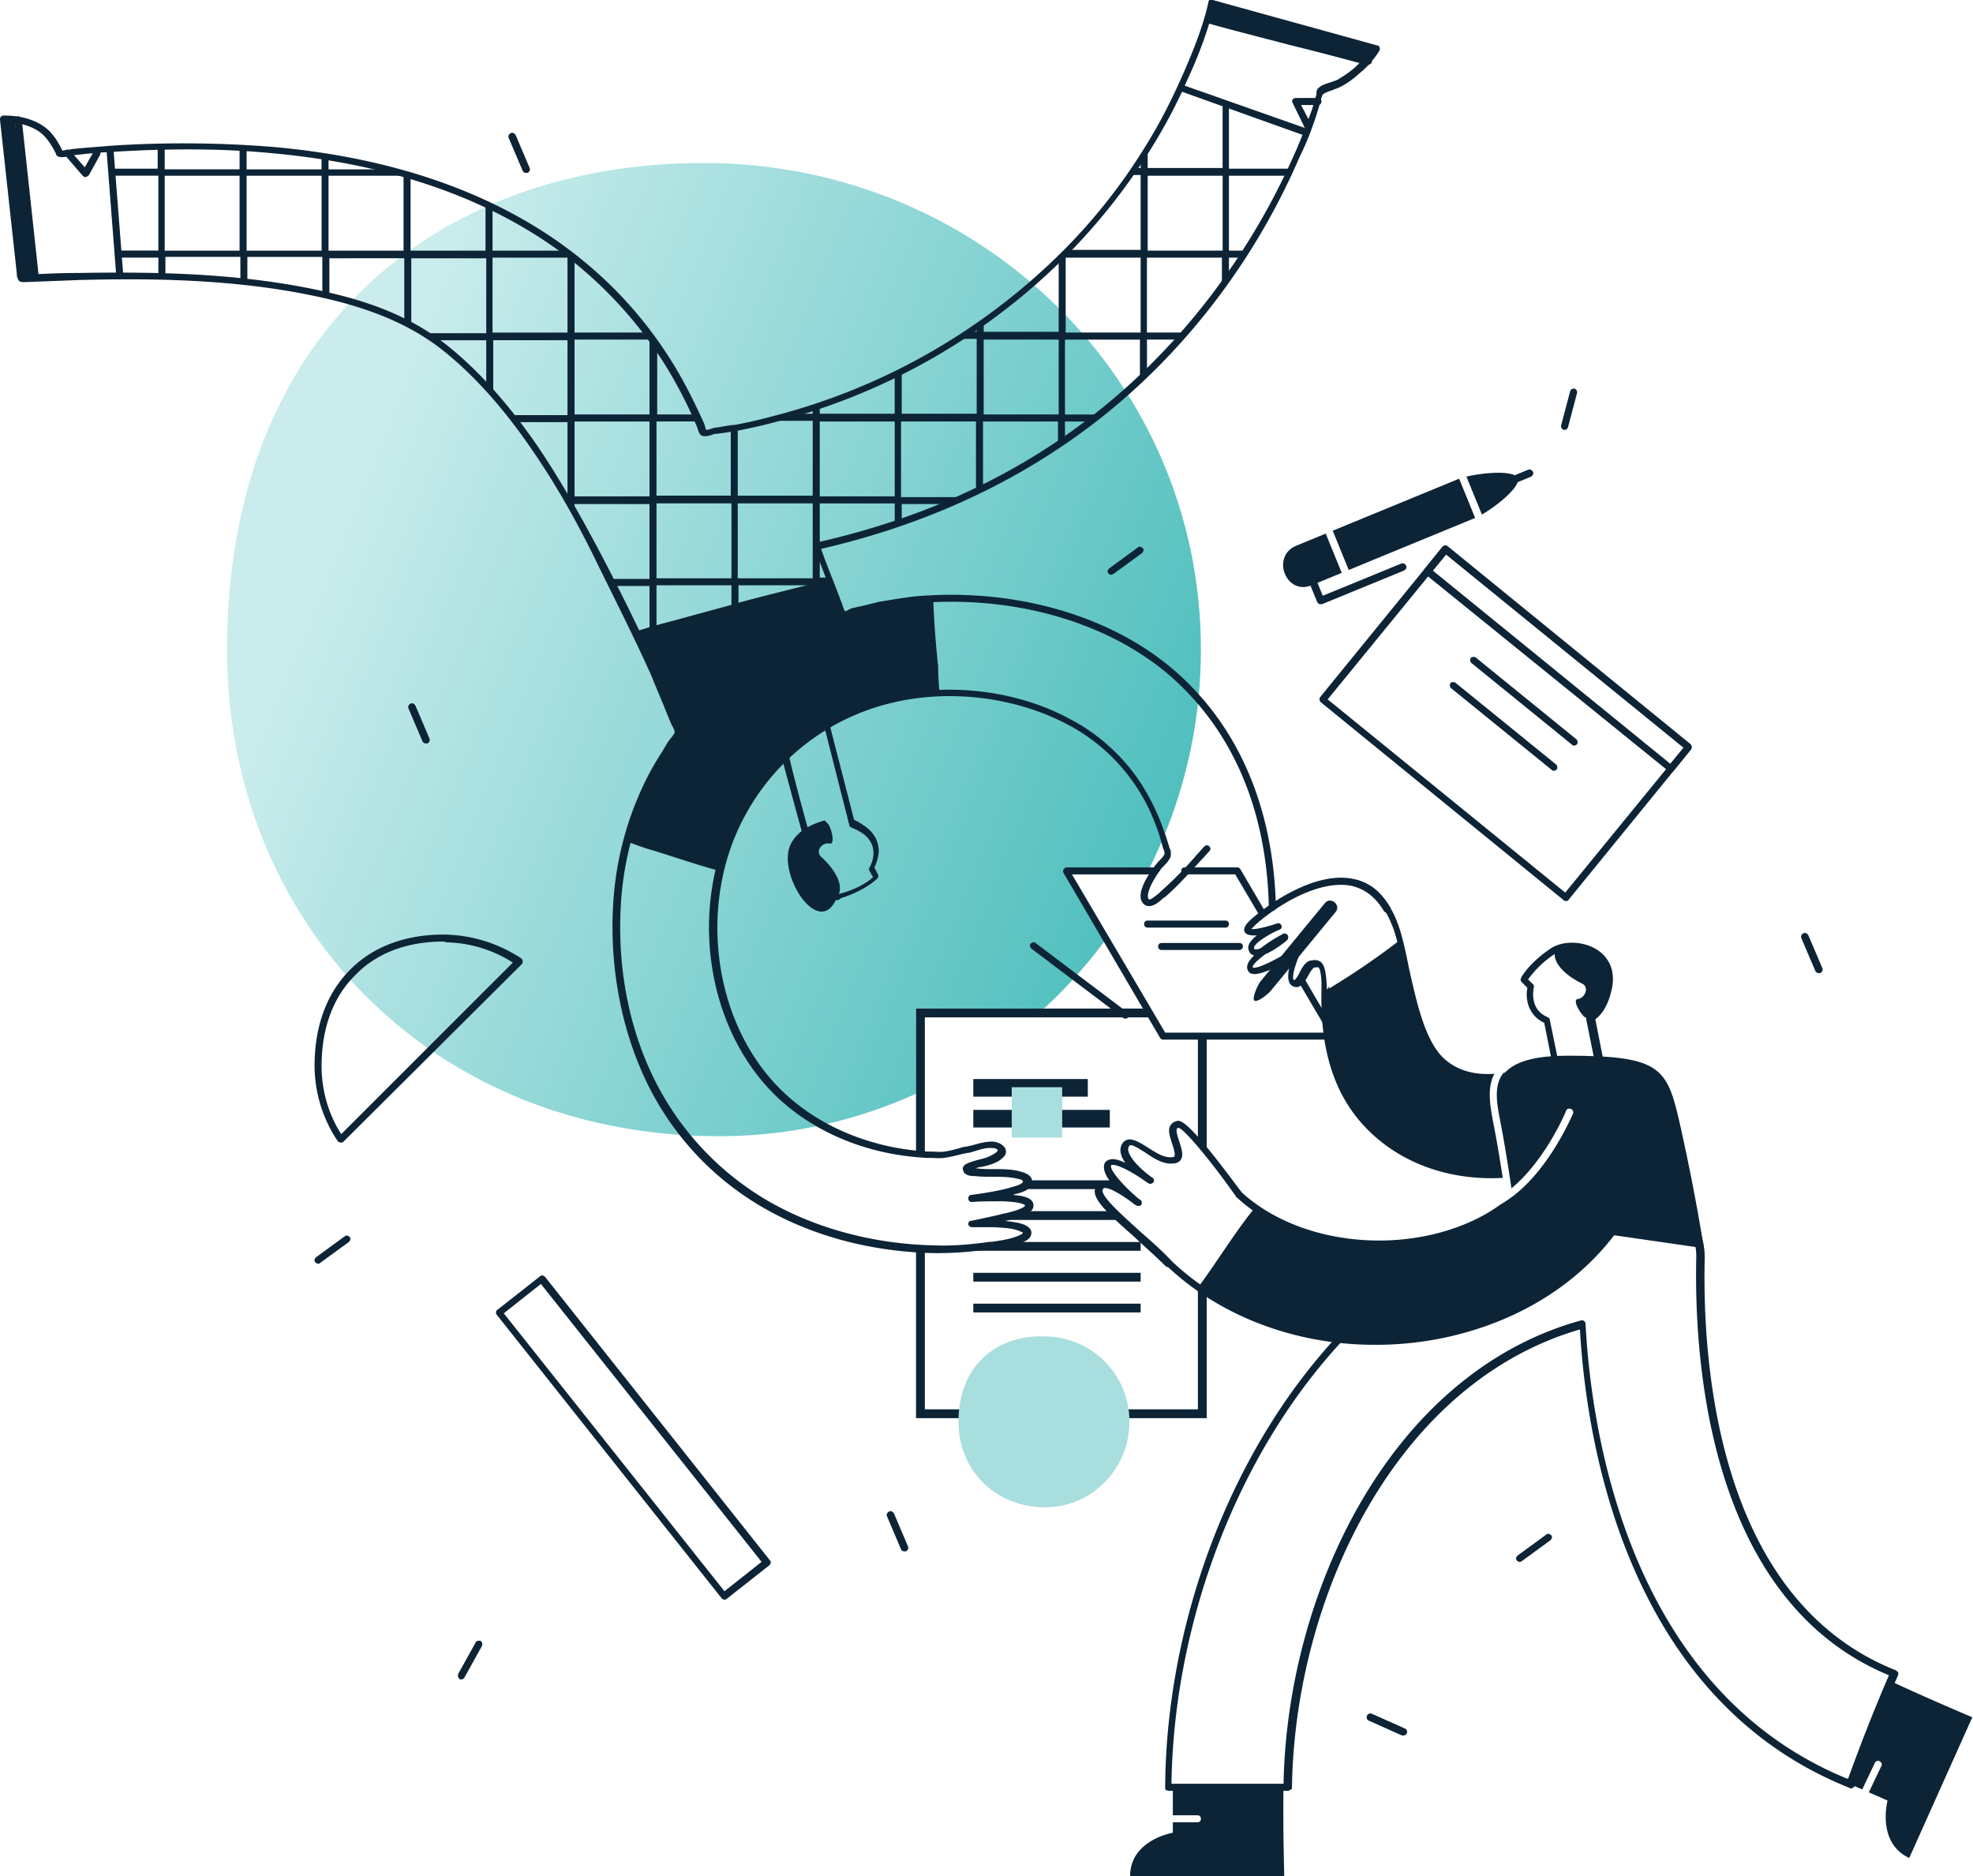 <svg xmlns="http://www.w3.org/2000/svg" width="448" height="426" fill="none"><g clip-path="url(#clip0)"><path fill="url(#paint0_linear)" d="M272.68 147.51c0 61.04-49.47 111.11-110.57 110.47-65.38-.63-110.56-49.43-110.56-110.47 0-74.23 50.27-111.59 110.56-110.47 60.93 1.1 110.57 49.43 110.57 110.47z" opacity=".75"></path><g filter="url(#filter0_d)"><path fill="#fff" d="M274 229h-66v93h66v-93z"></path><path stroke="#0D2436" stroke-width="2" d="M209 321v-91h64v91h-64z"></path></g><path fill="#0D2436" d="M221 245h26v4h-26zm0 7h31v4h-31zm0 16h38v2h-38zm0 7h38v2h-38zm0 7h38v2h-38zm0 7h38v2h-38zm0 7h38v2h-38zm34.5-64.72c-.16 0-.32 0-.48-.16l-20.84-15.74c-.32-.31-.47-.79-.16-1.1.32-.33.8-.49 1.12-.17l20.84 15.74c.32.32.47.8.16 1.11-.16.32-.32.32-.64.32z"></path><path fill="#A8DEDE" d="M241.18 246.86h-11.45v11.44h11.45v-11.44z"></path><path fill="#fff" d="M269.02 197.74h11.94l22.1 37.51H264.1l-22.11-37.51h20.04"></path><path fill="#0D2436" d="M303.07 236.05h-38.98c-.32 0-.48-.16-.63-.32l-21.96-37.51c-.16-.32-.16-.48 0-.8.16-.31.48-.47.64-.47h19.88c.48 0 .8.31.8.79 0 .48-.32.8-.8.8h-18.61l21.16 35.92h37.07l-21.16-35.93h-11.46c-.47 0-.8-.31-.8-.79 0-.48.32-.8.8-.8h11.94c.31 0 .47.16.63.32l21.96 37.52c.15.31.15.47 0 .8 0 .31-.16.47-.48.47z"></path><path fill="#0D2436" d="M278.25 210.62h-17.66c-.48 0-.8-.32-.8-.8 0-.48.32-.8.8-.8h17.66c.48 0 .8.32.8.8 0 .48-.32.8-.8.8zm3.18 5.08h-17.66c-.47 0-.8-.32-.8-.8 0-.47.32-.79.8-.79h17.66c.48 0 .8.32.8.8 0 .47-.48.8-.8.8zm74.14-11.13c-.16 0-.32 0-.48-.15l-55.2-44.99a.98.98 0 01-.16-1.11l27.84-34.18c.16-.16.32-.31.48-.31.15 0 .47 0 .63.16l55.2 44.98c.32.32.32.8.17 1.11l-27.85 34.18c-.15.31-.31.31-.63.31zm-54.1-45.77l53.94 43.87 26.88-32.9-53.93-43.88-26.88 32.9z"></path><path fill="#0D2436" d="M379.43 175.33c-.16 0-.32 0-.48-.16l-55.36-44.83a.98.98 0 01-.16-1.1l3.98-4.94c.16-.16.32-.31.48-.31.16 0 .47 0 .63.15l55.2 44.99c.17.16.32.32.32.47 0 .16 0 .48-.15.64l-3.98 4.93c-.16.16-.32.16-.48.16zm-54.09-45.78l53.93 43.87 3.03-3.66-53.94-43.87-3.02 3.66zm27.52 45.46c-.16 0-.31 0-.47-.16l-22.91-18.6a.98.98 0 01-.16-1.11c.16-.32.8-.32 1.11-.16l22.91 18.6c.32.32.32.8.16 1.11a1.2 1.2 0 01-.64.32zm4.62-5.72c-.16 0-.32 0-.48-.16l-22.9-18.6a.98.98 0 01-.17-1.11.98.98 0 011.12-.16l22.9 18.6c.32.31.32.8.16 1.1a1.2 1.2 0 01-.63.33zM256.61 426h35s-.47-16.69 0-24.8c.48-8.1-25.3 4.77-25.3 4.77v10.17s-9.7 1.6-9.7 9.86zm176.91-4.13l14.32-31.95s-15.43-6.52-22.59-10.18c-7.32-3.65-6.05 24.96-6.05 24.96l9.4 4.13s-2.56 9.54 4.92 13.04z"></path><path fill="#fff" d="M430.18 379.9c-36.11-14.3-44.86-58.81-43.9-94.1.31-10.8-10.19-14.94-18.14-12.24a16.69 16.69 0 00-8.44-.63c-59.81 10.01-94.02 76.61-94.34 133.04h27.05c.63-42.92 23.38-93.15 66.98-105.23 2.22 42.92 19.09 87.75 60.77 104.44 3.18-8.59 6.36-17.01 10.02-25.28z"></path><path fill="#0D2436" d="M292.4 406.6h-27.04c-.16 0-.47-.15-.63-.15-.16-.16-.16-.32-.16-.64.32-58.02 35.95-123.98 94.98-133.68 3.02-.48 5.88-.32 8.59.64a15.22 15.22 0 0113.84 2.06c3.34 2.55 5.25 6.36 5.09 11.13-.48 22.73 2.54 77.1 43.43 93.3.16.17.32.17.48.48.16.16 0 .48 0 .64-3.5 7.95-6.53 16.05-9.55 24.16l-.32.95c0 .16-.16.32-.47.48a.48.48 0 01-.64 0c-50.75-20.19-59.82-78.68-61.25-104.11-42.16 12.24-64.9 61.51-65.39 104.27-.16.16-.63.48-.95.48zm-26.4-1.58h25.45c.8-43.4 24.19-93.3 67.62-105.23.16 0 .48 0 .63.16.16.16.32.32.32.63 1.28 24.32 9.7 82.98 59.5 103.32l.16-.15a418.64 418.64 0 019.23-23.37c-41.05-17-44.23-71.69-43.75-94.58.16-5.24-2.39-8.26-4.46-9.7-3.34-2.54-8.27-3.17-12.56-1.74h-.48a17.14 17.14 0 00-8.12-.64c-57.75 9.7-92.75 74.23-93.54 131.3z"></path><path fill="#fff" d="M271.89 413.76h-5.57c-.48 0-.8-.32-.8-.8 0-.47.32-.79.8-.79h5.57c.47 0 .8.32.8.8 0 .47-.33.8-.8.8zm151.61-6.36h-.32c-.32-.16-.63-.63-.32-1.11l2.87-6.04c.16-.32.63-.64 1.11-.32.32.16.64.64.32 1.11l-2.87 6.04c-.31.16-.47.32-.79.32z"></path><path fill="#0D2436" d="M353.18 215.7c-1.11 3.34 3.66 6.52 6.05 7.63 1.75.8.63 3.34-.96 3.5-1.43.16.8 3.66 1.6 4.13.31.16.63.32.95.48 2.07-1.27 3.5-3.5 4.13-7.31 1.6-7.47-6.84-10.81-11.77-8.43z"></path><path fill="#0D2436" d="M354.77 249.56c-.31 0-.63-.32-.8-.64l-3.33-16.69c-3.82-1.74-4.3-5.72-3.82-7.94l-1.27-1.28c-.32-.31-.32-.63-.16-.95 0-.16 1.75-3.34 6.68-6.68 2.86-1.9 7.48-1.74 10.66.32 2.86 1.91 3.97 4.93 3.34 8.43-.64 3.34-1.91 5.88-3.82 7.3l3.02 15.43c0 .16 0 .47-.16.63-.16.16-.31.32-.47.32l-9.87 1.75c.16 0 0 0 0 0zm-7.8-27.18l1.12 1.11c.16.16.32.48.16.8 0 .16-1.11 4.92 3.18 6.67.32.16.48.32.48.64l3.34 16.21 7.95-1.27-3.02-15.1c0-.32 0-.64.32-.8 1.75-1.27 3.02-3.33 3.66-6.67.8-3.82-1.43-5.88-2.7-6.84-2.71-1.75-6.53-1.9-8.75-.31a23.09 23.09 0 00-5.73 5.56z"></path><path fill="#fff" d="M350.8 241.77c-7.32 2.7-16.55 4.77-23.07-.8-6.53-5.72-7.8-21.13-10.5-29.72-4.78-15.26-14.48-8.1-15.75 6.04-1.43 15.1-.32 30.68 12.4 41.01 12.26 9.86 28.64 10.5 42.8 5.09 13.2-5.25 7.48-26.7-5.88-21.62z"></path><path fill="#0D2436" d="M338.7 267.52c-9.54 0-18.45-2.86-25.45-8.58-13.68-11.13-14-28.14-12.73-41.65.8-8.42 4.62-14.78 8.91-15.26 2.07-.16 5.73.64 8.43 9.06.8 2.55 1.44 5.57 2.07 8.75 1.75 7.78 3.66 16.69 8.12 20.66 4.93 4.3 12.25 4.45 22.27.63 6.84-2.54 11.77 1.28 13.52 6.2 2.39 6.04.32 14-7.16 16.85-5.88 2.07-11.93 3.34-17.98 3.34zm-28.63-64.06h-.32c-3.02.32-6.68 5.25-7.48 13.83-1.27 13.2-.95 29.73 12.1 40.22 10.97 8.9 26.72 10.8 42.15 4.93 6.69-2.55 8.12-9.54 6.2-14.79-1.43-3.81-5.4-7.63-11.6-5.24-10.67 3.97-18.46 3.65-23.87-.96-4.93-4.13-6.84-13.35-8.6-21.46a76 76 0 00-2.06-8.58c-1.75-4.93-3.98-7.95-6.52-7.95z"></path><path fill="#0D2436" d="M350.8 241.77c-7.32 2.7-16.55 4.77-23.07-.8-6.05-5.24-7.48-18.75-9.87-27.5A174.5 174.5 0 01301 224.93c-.32 12.56 2.23 24.8 12.89 33.38 12.25 9.86 28.63 10.5 42.8 5.09 13.2-5.25 7.47-26.7-5.9-21.62z"></path><path fill="#0D2436" d="M355.73 239.7c22.27 0 22.9 2.87 26.09 17.17 3.18 14.3 5.09 26.55 5.09 26.55l-42.96-6.2s-1.9-13.83-3.5-21.78c-1.59-7.95-2.22-15.73 15.28-15.73z"></path><path fill="#fff" d="M342.52 276.42c0-.16-1.9-13.99-3.5-21.77-.95-4.93-1.59-9.7 1.91-12.88l1.12 1.11c-2.87 2.7-2.4 6.68-1.44 11.45 1.6 7.95 3.5 21.78 3.5 21.93l-1.59.16z"></path><path fill="#fff" d="M352.55 259.1c-9.7 26.86-52.35 29.88-71.44 12.08-10.34-9.86-26.25 5.88-15.75 15.73 31.82 30.05 93.23 20.99 108.66-21.77 4.78-13.51-16.7-19.4-21.47-6.04z"></path><path fill="#0D2436" d="M312.14 305.35c-17.82 0-35-6.36-47.25-17.96-5.57-5.24-3.98-12.08-.16-16.05 4.13-4.45 11.45-6.04 17.02-.8 10.18 9.54 27.68 13.51 43.75 9.7 13.2-3.18 22.43-10.65 26.25-21.3 1.6-4.3 4.93-7.16 9.23-7.95 4.61-.8 9.38.8 12.25 3.97 2.38 2.86 2.86 6.52 1.59 10.34-6.84 18.91-23.07 32.74-44.87 37.99a75.76 75.76 0 01-17.81 2.06zM273.8 268.8a11 11 0 00-7.96 3.66c-3.34 3.66-4.77 9.22.16 13.83 15.9 15.1 40.25 20.98 63.64 15.42 21.16-5.09 37.06-18.44 43.75-36.88 1.59-4.3.16-7.15-1.28-8.74-2.38-2.86-6.68-4.3-10.66-3.5-2.22.48-6.2 1.9-7.95 6.84-3.98 10.96-14 19.07-27.52 22.4-16.55 3.98-34.69-.15-45.19-10a10.5 10.5 0 00-7-3.03z"></path><path fill="#0D2436" d="M352.55 259.1c-9.07 25.27-47.25 29.4-67.62 15.1-4.61 5.72-8.43 12.08-12.88 18.12 33.09 23.37 87.65 12.72 101.97-27.18 4.78-13.51-16.7-19.4-21.47-6.04z"></path><path fill="#fff" d="M315 206.16c-7.16-12.71-23.39-3.33-30.23 2.87-5.4 4.76 5.57 1.27 5.57 1.27s-7.63 3.34-6.04 5.56c1.59 2.23 7.8-3.02 7.8-3.02s-9.24 5.09-8.12 7.15c1.11 2.07 10.97-4.45 10.97-4.45s-3.02 6.36-1.27 7.63c1.75 1.12 2.87-3.97 4.46-4.29 1.75-.32 2.54-.63 2.86 6.2"></path><path fill="#0D2436" d="M301 226.03c-.48 0-.8-.31-.8-.79-.15-4.13-.47-5.25-.8-5.56-.15-.16-.47 0-.79 0h-.16c-.31 0-1.1 1.27-1.43 1.9-.63 1.12-1.27 2.23-2.38 2.55-.32 0-.8 0-1.28-.32-1.43-.96-.8-3.97 0-6.2-2.7 1.59-7.16 3.97-9.06 3.5-.64-.16-.8-.48-.96-.8-.48-.95.16-2.22 1.43-3.34-.31-.16-.8-.31-.95-.63-.32-.48-.48-1.12-.32-1.6.16-.79.95-1.58 1.9-2.38-1.42.16-2.38-.16-2.7-.63-.63-.95.48-2.23 1.6-3.18 4.6-3.98 14.47-10.5 22.59-9.06 3.81.63 6.68 2.86 8.75 6.52.16.31.16.8-.32 1.1a.84.84 0 01-1.12-.3c-1.9-3.19-4.45-5.1-7.63-5.73-7.64-1.27-17.02 4.93-21.32 8.74-.64.64-.95.96-1.11 1.11.95.16 3.5-.47 5.88-1.27.48-.16.8.16.96.48.16.32 0 .8-.48.95-2.23.96-5.4 2.86-5.73 3.98v.31c0 .16.16.16.32.16.32 0 .8 0 1.27-.31 1.6-1.28 3.5-2.39 4.94-3.18a.84.84 0 011.1.31c.17.32.17.8-.15 1.12-.32.31-2.7 2.22-4.93 3.18-1.91 1.43-3.02 2.54-2.87 3.02.8.47 5.41-1.75 9.87-4.61a1 1 0 01.95 0c.32.16.32.63.16.95-1.43 3.02-2.23 6.2-1.59 6.52.32 0 .96-1.11 1.27-1.75.64-1.27 1.44-2.54 2.55-2.7h.16a2.44 2.44 0 012.07.31c.95.8 1.27 2.55 1.43 6.68.48.48.16.95-.32.95z"></path><path fill="#0D2436" d="M300.84 205.05l-14.64 17.8c-.63.8-1.9 3.66-1.43 4.3.64.63 3.18-1.43 3.82-2.23l14.64-17.8c1.43-1.6-1.12-3.66-2.39-2.07z"></path><path fill="#fff" d="M265.36 286.91c-7.31-7.47-17.18-14.3-15.75-17 1.28-2.87 8.75 3.5 8.75 3.5s-8.27-6.84-6.84-8.9c1.44-2.07 9.55 3.8 9.55 3.8s-7.32-5.24-5.73-8.1c1.6-2.86 6.36 3.5 10.66 3.34 4.3-.16-2.39-7.63 1.43-8.27 2.07-.32 13.68 15.9 13.68 15.9"></path><path fill="#0D2436" d="M265.36 287.7c-.16 0-.47 0-.63-.15-2.39-2.38-4.94-4.61-7.32-6.84-5.73-5.08-9.87-8.74-8.6-11.12.33-.64.8-.96 1.44-1.11.64-.16 1.43 0 2.23.31-1.44-1.75-2.23-3.5-1.6-4.77.16-.31.64-.63 1.28-.79.8-.16 2.07.16 3.34.8-.96-1.44-1.43-2.87-.8-4.14.32-.63.8-.95 1.28-1.11 1.27-.32 2.86.64 4.61 1.75 1.75 1.11 3.66 2.38 5.41 2.22.32 0 .48 0 .64-.16.31-.47-.16-1.9-.48-2.86-.48-1.59-1.12-3.18-.32-4.29.32-.48.8-.8 1.6-.95 2.06-.32 8.9 8.74 14.47 16.21.32.32.16.8-.16 1.11-.32.32-.8.16-1.11-.16-5.25-7.47-11.62-15.25-13.05-15.57-.16 0-.32.16-.32.16-.31.47.16 1.9.48 2.86.48 1.59 1.11 3.18.32 4.29-.32.48-.96.8-1.91.8-2.23.15-4.3-1.28-6.2-2.55-1.28-.8-2.71-1.75-3.35-1.59 0 0-.16 0-.31.32-.8 1.59 2.38 4.93 5.09 6.83.16.16.16.16.31.16.32.32.48.8.16 1.12-.31.31-.8.47-1.11.15-.16 0-.16-.15-.32-.15-2.38-1.75-6.36-4.14-7.95-3.98-.16 0-.16 0-.16.16-.48.8 2.54 4.45 6.36 7.63.16 0 .16.16.32.16.32.32.32.8.16 1.11a.98.98 0 01-1.12.16c-.15 0-.15-.16-.31-.16-2.23-1.75-5.57-3.97-7-3.81-.16 0-.16.16-.32.31-.64 1.44 4.3 5.73 8.27 9.38 2.55 2.23 5.1 4.45 7.32 6.84.32.32.32.8 0 1.11-.16.16-.32.32-.64.32z"></path><path fill="#fff" d="M340.45 273.4c-.31 0-.47-.16-.63-.31a.84.84 0 01.32-1.12c9.54-5.56 15.43-19.55 15.43-19.7.16-.49.63-.64 1.11-.49.48.16.64.64.48 1.12-.32.63-6.2 14.62-16.07 20.34-.32.16-.48.16-.63.16z"></path><path fill="#0D2436" d="M297.82 132.89c12.4-5.09 24.66-10.18 37.07-15.26 2.86-1.12 10.66-6.84 9.7-9.06-.95-2.23-10.5-.96-13.36.16-12.41 5.08-24.66 10.17-37.07 15.25-5.57 2.55-2.07 11.3 3.66 8.9z"></path><path fill="#0D2436" d="M299.89 137.18h-.32c-.16-.16-.32-.16-.48-.48l-2.86-7c-.16-.47 0-.79.47-1.1.48-.16.8 0 1.12.47l2.54 6.2 17.82-7.31c.48-.16.8 0 1.12.48.15.47 0 .8-.48 1.1l-18.62 7.64h-.31z"></path><path fill="#fff" d="M306.1 132.1a.88.88 0 01-.8-.48l-4.94-12.09c-.16-.47 0-.79.48-1.1.48-.17.8 0 1.12.47l4.93 12.08c.16.48 0 .8-.48 1.11-.16-.16-.16 0-.32 0zm30.38-12.25a.87.87 0 01-.8-.47l-4.93-12.08c-.16-.48 0-.8.48-1.12.47-.16.8 0 1.11.48l4.93 12.08c.16.48 0 .8-.47 1.11h-.32z"></path><path fill="#0D2436" d="M339.98 111.27a.87.87 0 01-.8-.48c-.16-.48 0-.8.48-1.11l7.32-3.02c.47-.16.8 0 1.11.48.16.47 0 .8-.48 1.1l-7.31 3.03h-.32z"></path><path fill="#A8DEDE" d="M256.45 322.84c0 10.8-8.74 19.55-19.4 19.4-11.46-.17-19.41-8.75-19.41-19.4 0-13.04 8.9-19.71 19.4-19.4a19.28 19.28 0 0119.41 19.4z"></path><path fill="#0D2436" d="M77.32 259.42c-.32 0-.48-.16-.64-.32a30.79 30.79 0 01-5.25-17.17c0-9.06 2.87-16.69 8.27-21.94 5.25-5.24 12.9-7.94 21.64-7.78a32.66 32.66 0 0117.02 5.4c.16.16.32.32.32.64 0 .16 0 .47-.16.63l-40.57 40.38c-.15.16-.31.16-.63.16zm23.23-45.63c-7.96 0-14.96 2.55-19.73 7.48-5.1 4.92-7.8 12.08-7.8 20.82 0 5.56 1.6 10.97 4.46 15.42l38.97-38.95a29.13 29.13 0 00-15.27-4.6c-.16-.17-.32-.17-.64-.17zm63.95 149.42s-.16 0 0 0c-.32 0-.48-.16-.64-.31l-51.07-64.38c-.15-.16-.15-.32-.15-.64 0-.16.16-.48.31-.48l9.7-7.63c.33-.31.8-.15 1.12.16l51.07 64.38c.32.32.16.8-.16 1.11l-9.7 7.63c-.16.16-.32.16-.48.16zm-50.11-65.01l50.11 63.1 8.43-6.67-50.11-63.1-8.43 6.67zM413 220.95a.87.87 0 01-.8-.48l-3.18-7.47c-.16-.48 0-.8.48-1.11.48-.16.8 0 1.11.47l3.19 7.47c.15.48 0 .8-.48 1.12H413zM119.48 39.26a.87.87 0 01-.8-.48l-3.18-7.47c-.16-.47 0-.8.48-1.1.47-.17.8 0 1.11.47l3.18 7.47c.16.48 0 .8-.47 1.11h-.32zM96.73 168.81a.87.87 0 01-.8-.48l-3.18-7.47c-.16-.47 0-.8.48-1.11.47-.16.8 0 1.11.48l3.18 7.47c.16.48 0 .8-.47 1.11h-.32zm108.66 183.44a.87.87 0 01-.8-.48l-3.18-7.47c-.16-.48 0-.8.48-1.12.47-.16.8 0 1.11.48l3.18 7.47c.16.48 0 .8-.47 1.12h-.32zM355.25 97.6h-.16c-.48-.16-.63-.48-.63-.96l2.06-7.78c.16-.48.48-.64.96-.64.47.16.63.48.63.95l-2.06 7.8c-.16.47-.48.63-.8.63zm-102.93 32.9c-.32 0-.48-.16-.64-.32-.32-.31-.16-.79.16-1.1l6.52-4.78c.32-.31.8-.16 1.12.16.32.32.16.8-.16 1.12l-6.53 4.76c-.15 0-.31.16-.47.16zM72.23 286.91c-.32 0-.48-.16-.64-.31-.32-.32-.16-.8.16-1.12l6.52-4.77c.32-.31.8-.15 1.12.16.31.32.16.8-.16 1.12l-6.53 4.76c0 .16-.31.16-.47.16zm272.84 67.72c-.32 0-.48-.16-.64-.32-.32-.32-.16-.8.16-1.11l6.52-4.77c.32-.32.8-.16 1.12.16.31.32.16.8-.16 1.11l-6.52 4.77c-.16.16-.32.16-.48.16zm-26.41 39.42h-.32l-7.48-3.34c-.47-.16-.63-.63-.47-1.11.16-.48.63-.64 1.11-.48l7.48 3.34c.47.16.63.64.47 1.11a.88.88 0 01-.8.48zm-213.98-12.72c-.16 0-.32 0-.32-.15-.31-.16-.47-.64-.31-1.12l3.97-7.15c.16-.32.64-.48 1.12-.32.31.16.47.64.31 1.11l-3.97 7.16a.87.87 0 01-.8.47z"></path><path fill="#fff" d="M207 283.5c9.5.5 25.43-.9 26-3.5.77-2.6-10.14-1.96-10.14-1.96s9.93-2.36 10.14-4.54c.21-2.18-11-1.5-11-1.5s10.44-1.21 11-4c.56-2.79-9.72.6-12.5-2-2.78-2.6 8.76-2.4 6.57-5.03-1.07-2.47-6.57-.47-12.57 1.03-5.32.43-7.5 0-7.5 0"></path><path fill="#0D2436" d="M213.34 284.53h-1.43c-14-.32-27.2-3.81-38.34-10.17a65.93 65.93 0 01-26.41-27.98c-6.52-13.2-9.23-29.09-7.64-44.66.96-8.75 3.34-17.01 7.32-24.96.95-1.9 2.07-3.82 3.18-5.56.64-.96 1.12-1.91 1.75-2.87.16-.16.32-.47.48-.63.32-.32.96-1.27.96-1.43 0-.48-.48-1.27-.8-1.91-.16-.32-.32-.8-.48-1.11l-1.27-3.18c-.8-1.9-1.75-4.13-2.7-6.52-3.98-8.9-8.44-17.64-12.25-25.43-5.25-10.81-10.03-18.92-14.96-26.07-6.2-9.06-12.57-16.21-19.1-21.62-6.67-5.56-14.47-9.22-24.65-11.92-19.89-5.09-40.89-5.4-59.02-4.93l-12.41.48c-.48 0-.96 0-1.27-.32-.32-.32-.32-.8-.48-1.11v-.48L0 27.18c0-.16 0-.47.16-.63.16-.16.32-.32.64-.32 2.86 0 5.25.48 7.31 1.43 2.87 1.27 4.46 3.34 5.89 6.2 0 .16.16.16.16.32.48 0 1.11-.16 1.43-.16.32 0 .48-.16.64-.16 2.86-.32 5.72-.48 9.38-.8a253.6 253.6 0 0136.6.32c26.56 2.39 48.84 10.02 66.02 22.57 9.54 7 17.5 15.42 23.86 25.44 2.87 4.45 5.41 9.53 7.8 14.78 0 .16.16.32.16.48 0 .15.16.63.31.95.32 0 .96-.16 1.28-.32.32 0 .47-.16.63-.16 1.44-.16 2.7-.47 4.14-.63h.32c2.7-.48 5.56-1.12 9.06-2.07a143.68 143.68 0 0062.69-34.65 129.2 129.2 0 0021.8-26.87c3.18-5.08 5.88-10.49 8.27-15.9 2.22-5.08 4.6-10.8 5.88-16.68 0-.16.16-.32.32-.48.32.16.48.16.64.16l37.38 10.33c.32 0 .48.32.48.48.16.16 0 .48 0 .64a20.3 20.3 0 01-4.61 5.24 19.73 19.73 0 01-3.66 2.7c-.8.48-1.75.8-2.55 1.12a9.7 9.7 0 00-1.9.8l-.17.15-.16.32c-.15.47-.31.8-.31 1.27-.48 1.27-.8 2.7-1.28 3.97a65.05 65.05 0 01-3.5 8.59c-9.86 22.89-25.13 43.07-43.75 58.17-18.3 14.79-40.09 25.12-64.9 30.84.79 2.39 1.75 4.77 2.7 7.16l1.59 4.13c0 .16.16.47.32.8.16.47.47 1.58.8 2.06.15 0 .63-.16.79-.32.32-.16.48-.16.63-.32a151.17 151.17 0 006.05-1.43c2.7-.47 5.57-.95 8.27-1.27 22.91-2.07 45.18 4.45 59.66 17.33 17.98 16.05 22.12 37.83 22.44 53.25 0 .47-.32.8-.8.8-.48 0-.8-.33-.8-.8-.31-15.1-4.3-36.4-21.95-52.14-14.16-12.56-36.12-18.92-58.39-16.85-2.7.32-5.4.64-8.11 1.11-1.27.32-2.55.48-3.82.96-.63.16-1.27.31-1.9.47-.17 0-.33.16-.48.16-.64.32-1.28.48-1.75.48-.96-.16-1.44-1.27-2.07-3.18-.16-.32-.16-.48-.16-.64l-1.6-4.13c-.95-2.7-2.06-5.4-3.02-8.1v-.64c.16-.16.32-.32.48-.32 24.98-5.56 46.93-15.9 65.07-30.68 18.45-14.94 33.57-34.97 43.59-57.7 1.27-2.86 2.39-5.72 3.34-8.42a29.2 29.2 0 001.27-3.98c.16-.47.32-.8.32-1.27v-.32c.16-.63.32-.8.8-1.1l.16-.17c.63-.32 1.43-.63 2.06-.8.8-.31 1.6-.47 2.23-.95a21.77 21.77 0 003.34-2.38c1.44-1.27 2.7-2.7 3.66-4.13L275.7 1.43a97.52 97.52 0 01-5.88 16.21 118.5 118.5 0 01-8.43 16.06 137.98 137.98 0 01-22.12 27.18 144.01 144.01 0 01-63.31 34.97 115.4 115.4 0 01-9.23 2.07h-.32c-1.43.32-2.7.47-4.14.63-.16 0-.31 0-.48.16-1.1.32-1.9.48-2.54.16-.48-.32-.64-.95-.96-1.9 0-.17-.15-.32-.15-.32a97.43 97.43 0 00-7.64-14.63 94.47 94.47 0 00-23.39-24.95C110.1 44.67 88.14 37.2 61.9 34.8c-11.3-1.11-23.55-1.11-36.28-.32-3.5.16-6.52.48-9.22.8-.16 0-.32 0-.48.16-1.6.32-2.39.32-2.86 0-.32-.16-.32-.48-.48-.8-1.43-2.7-2.7-4.45-5.1-5.56a13.2 13.2 0 00-5.72-1.27l3.66 34.01v.64c4.14-.32 8.43-.48 12.57-.48 18.13-.31 39.45 0 59.34 5.09 10.5 2.7 18.45 6.52 25.3 12.24 6.67 5.56 13.04 12.72 19.4 21.94 4.94 7.3 9.7 15.57 15.12 25.9a545.66 545.66 0 0112.4 25.44c1.12 2.38 1.92 4.6 2.71 6.52l1.27 3.17.48.96c.48.8.96 1.75.96 2.54 0 .96-.64 1.75-1.28 2.54-.16.16-.32.48-.47.64-.64.95-1.28 1.9-1.75 2.7a61.77 61.77 0 00-3.03 5.57 73.51 73.51 0 00-7.16 24.47c-1.59 15.26.96 30.84 7.48 43.72a65.69 65.69 0 0025.77 27.34c10.82 6.2 23.87 9.7 37.55 10.01 3.97.16 8.11-.16 12.57-.8h.47c2.07-.31 4.62-.63 6.53-1.58.47-.16.47-.32.63-.48 0 0-.16-.16-.63-.32-1.75-.8-3.98-.8-5.89-.95h-5.09c-.32 0-.8-.32-.8-.64 0-.47.16-.8.64-.8 2.23-.47 4.46-.94 6.52-1.42.16 0 .32-.16.64-.16 4.45-.95 5.09-1.75 5.09-1.9 0 0-.16-.8-5.25-.96h-.48c-2.06 0-4.13 0-6.36.16-.48 0-.8-.32-.8-.8 0-.48.32-.8.64-.8 3.5-.47 6.2-.95 8.6-1.58l.47-.16c.64-.16 2.54-.64 2.7-1.27 0-.16-.16-.48-1.11-.64-1.91-.48-3.98-.48-6.05-.48-1.27 0-2.38 0-3.66-.15h-.16c-.95 0-1.9-.16-2.38-.8a2.26 2.26 0 01-.32-.95c.16-.96 1.27-1.28 3.34-1.91.32 0 .48-.16.64-.16l.64-.16a8.87 8.87 0 003.02-1.43c.16-.16.31-.32.31-.48 0-.16-.47-.47-1.1-.47-1.44-.16-2.87.31-4.46.8-.48.15-.96.31-1.44.31-.47.16-.95.16-1.43.32-1.27.32-2.54.63-3.82.8-1.1.15-2.22 0-3.18 0h-.8c-2.7-.17-5.4-.48-7.95-.96-10.02-1.9-19.09-6.36-25.93-12.88-16.54-15.73-20.36-44.34-8.75-65.17a52.96 52.96 0 0134.2-25.75c13.53-3.18 28.8-1.43 40.73 4.93a43.28 43.28 0 0116.23 14.46 50.3 50.3 0 014.93 9.7c.64 1.75 1.28 3.5 1.75 5.25l.16.31c.16.32.16.64.16.96v.31c0 .16 0 .64-.32.96-.31.64-.8 1.11-1.27 1.59-.32.32-.64.63-.8.95-2.38 3.18-3.34 6.04-2.54 6.68 0 0 .32.16 2.23-1.43l.31-.32a82.39 82.39 0 008.28-8.42c.63-.64 1.11-1.28 1.75-1.91a.77.77 0 011.11 0c.32.32.32.8 0 1.11-.63.64-1.11 1.27-1.75 1.9-2.54 2.71-5.25 5.89-8.43 8.6l-.32.15c-.95.95-2.86 2.54-4.3 1.43-2.06-1.75.16-5.72 2.4-8.74.31-.32.63-.8.95-1.11.47-.48.8-.8 1.11-1.28 0-.16.16-.16.16-.31v-.32c0-.16-.16-.48-.16-.64l-.16-.32c-.48-1.74-.95-3.5-1.59-5.08a42.33 42.33 0 00-20.36-23.2c-11.62-6.05-26.41-7.96-39.62-4.78a51.35 51.35 0 00-33.09 25.12c-11.3 20.18-7.64 48 8.43 63.26 6.68 6.36 15.43 10.65 25.14 12.56 2.54.48 5.1.8 7.64.95h.8c.95 0 2.06.16 3.02 0 1.1-.16 2.38-.48 3.5-.8.47-.15.95-.31 1.43-.31.47-.16.95-.16 1.43-.32 1.59-.48 3.34-.95 4.93-.8.96.17 2.07.64 2.54 1.6.17.47.32 1.27-.63 2.06-.95.96-2.39 1.43-3.5 1.75l-.64.16c-.16 0-.48.16-.8.16-.31 0-.79.16-1.26.32h.47c1.11.16 2.23.16 3.5.16 2.23 0 4.46 0 6.53.63 1.1.32 1.9.8 2.22 1.43.16.48.32.96 0 1.43-.47 1.43-2.54 1.91-3.82 2.23l-.32.16c2.23.16 4.62.63 4.62 2.38 0 1.9-3.18 2.86-6.37 3.5h-.31c1.59.16 3.34.32 4.77.95 1.27.64 1.43 1.27 1.43 1.75s-.16 1.27-1.43 1.9c-2.07 1.12-4.77 1.44-7 1.76h-.48c-4.45.63-8.27.95-11.93.95z"></path><path fill="#0D2436" d="M213.34 157.37c-.95 0-1.9 0-2.86.16-.48 0-.96.15-1.44.15-.63 0-1.27.16-1.9.16h-.16c-.64 0-1.27.16-2.07.32h-.16c-.48.16-1.11.16-1.6.32-.3 0-.63.16-.79.16-.32 0-.8.16-1.11.32-.96.31-1.9.47-2.86.79a2402.9 2402.9 0 00-2.86.95c-.32.16-.8.32-1.12.48-1.43.64-2.87 1.27-4.3 1.9-1.27.64-2.7 1.44-3.97 2.23-.48.32-1.12.64-1.6 1.12-.95.63-1.9 1.43-2.86 2.06-.64.48-1.27 1.11-1.9 1.6-.49.31-.8.79-1.28 1.1-.8.64-1.43 1.44-2.23 2.07-.8.8-1.59 1.75-2.38 2.55-.32.47-.8.95-1.12 1.27-.31.47-.63.95-1.11 1.43-.32.47-.64.8-.95 1.27a37.98 37.98 0 00-3.35 5.4l-.16.16c-.31.48-.47.96-.63 1.43-.32.64-.48 1.11-.8 1.75-.31.48-.48 1.11-.63 1.59-.16.16-.16.48-.32.64-.48 1.1-.8 2.22-1.11 3.33-.17.48-.32.8-.32 1.28-.16.8-.48 1.43-.64 2.22-4.61-1.27-9.23-2.86-13.84-4.29-.48-.16-1.12-.32-1.6-.48a60.94 60.94 0 01-4.92-1.75c0-.16 0-.31.16-.47.16-.64.31-1.43.63-2.07 0-.16.16-.48.16-.64v-.31c.32-.96.64-1.75.95-2.7 0-.16.17-.48.32-.64.16-.64.48-1.11.64-1.59.16-.48.32-.95.48-1.27 0-.16.16-.32.16-.48.16-.48.47-.95.63-1.43.32-.64.64-1.27.96-1.9.16-.48.31-.8.63-1.12.16-.48.48-.8.64-1.11.16-.32.32-.48.48-.8.48-.8.95-1.75 1.43-2.54.32-.64.8-1.27 1.11-1.9.32-.49.64-1.12.96-1.6.48-.8 1.11-1.43 1.59-2.22-1.28-3.02-2.55-6.52-4.14-10.18-.32-.63-.47-1.27-.8-1.74-.15-.32-.31-.64-.31-.8-.48-1.11-1.11-2.38-1.6-3.5 0-.16-.15-.31-.15-.47-.32-.48-.48-.96-.8-1.43-.8-1.43-1.43-3.18-2.23-4.77 1.12-.32 2.07-.64 3.19-.96.48-.16 1.11-.31 1.59-.47 5.4-1.43 11.14-3.02 17.02-4.61.48-.16 1.12-.32 1.6-.48 5.24-1.43 10.5-2.7 15.42-3.97 1.75-.48 3.5-.8 5.1-1.27.15.47.31.79.47 1.27.96 2.38 1.75 4.6 2.55 6.67.8-.31 1.59-.47 2.38-.8.8-.31 1.6-.47 2.55-.63.8-.16 1.59-.47 2.55-.63.47-.16.79-.16 1.27-.32.63-.16 1.11-.32 1.75-.32.48 0 .95-.16 1.59-.16.16 0 .47-.16.64-.16.31 0 .63-.16.95-.16.48 0 1.11-.16 1.59-.16.8 0 1.75-.15 2.7-.15.96 0 1.76-.16 2.7-.16.17 4.6.49 9.22.96 13.83 0 .47.16 1.1.16 1.58 0 2.07.16 4.14.32 6.05z"></path><path fill="#0D2436" d="M189.16 204.42c-2.87 0-5.89-1.43-7.8-3.82-2.22-2.7-2.38-5.88-.8-9.06a8.9 8.9 0 011.6-2.38c-1.27-4.61-3.34-12.24-4.45-16.38-.32.32-.64.48-.8.8-.16.16-.32.32-.64.32a1.2 1.2 0 01-.63-.32 10.52 10.52 0 01-1.6-10.97c1.44-3.34 4.46-5.24 8.28-5.24 3.82 0 6.84 1.9 8.27 5.08.16.32 0 .8-.32 1.12-.63.31-1.27.63-1.9.95l5.56 21.62c.64.32 1.28.63 1.91 1.1 3.18 1.92 3.82 4.62 3.66 6.53a9.45 9.45 0 01-.96 3.18l.8 1.59c.16.31.16.63-.16.95-.16.16-2.7 2.7-8.27 4.45-.32.48-.95.48-1.75.48zm-5.57-15.74c.16 0 .16.16.32.32a1 1 0 010 .95c-.64.8-1.27 1.6-1.75 2.7-1.91 3.5-.48 6.04.63 7.32 2.07 2.54 5.57 3.65 8.28 2.86 3.97-1.12 6.36-2.86 7.16-3.66l-.8-1.43c-.16-.32-.16-.48 0-.8.16-.15 2.86-4.92-1.9-7.94-.8-.48-1.44-.8-2.24-1.12-.31-.15-.47-.31-.47-.63l-5.73-22.57c-.16-.32 0-.64.32-.96l.48-.31c.47-.32.8-.48 1.27-.64-.95-1.59-2.87-3.5-6.52-3.5-4.3 0-6.2 2.7-6.84 4.3a8.68 8.68 0 00.8 8.58c.3-.16.47-.48.79-.64l.47-.47c.16-.16.48-.32.8-.16.32 0 .48.31.48.63.63 3.18 3.02 11.92 4.45 17.17z"></path><path fill="#0D2436" d="M190.11 203.62c2.07-2.86-1.59-7.31-3.66-9.06-1.43-1.43.32-3.34 1.91-3.02 1.43.32.32-3.81-.32-4.45-.31-.32-.47-.48-.79-.8-2.23.64-5.89 1.91-7.64 5.25-3.5 6.68 6.53 22.25 10.5 12.08zM296.7 30.84h-.31L267.9 20.66c-.48-.15-.64-.63-.48-.95.16-.48.64-.64.96-.48l28.47 10.02c.48.16.64.63.48.95 0 .32-.32.64-.63.64zM27.2 63.42c-.47 0-.8-.31-.8-.8l-2.22-28.6c0-.48.32-.8.8-.8.47 0 .8.32.8.8L28 62.62c0 .33-.32.64-.8.8zm-7.8-23.2a1.2 1.2 0 01-.63-.32l-3.97-4.61a.77.77 0 010-1.11.77.77 0 011.1 0l3.35 3.81 2.07-3.66c.16-.31.63-.47 1.11-.31.32.16.48.63.32 1.1l-2.55 4.62c-.15.16-.31.32-.8.48.17-.16.17 0 0 0zm277.3-11.13c-.31 0-.63-.16-.63-.48l-2.55-5.24c-.16-.32-.16-.48 0-.8.16-.16.48-.32.64-.32h5.09c.48 0 .8.32.8.8 0 .48-.32.8-.8.8h-3.82l2.07 3.97c.16.32 0 .8-.32 1.11-.16 0-.32.16-.48.16zM7.95 63.42c-.47 0-.8-.31-.8-.8l-.79-7.3-3.02-27.98c0-.48.32-.8.64-.95.47 0 .8.31.95.63l3.82 35.29c0 .64-.32.95-.8 1.11z"></path><path fill="#0D2436" d="M7.95 62.31c0 .32 0 .64-.15.8-1.91 0-3.03.15-3.03.15L.8 27.02c.95 0 1.75 0 2.54.16 1.27 9.38 2.55 18.76 3.82 27.98.16 1.59.48 3.18.64 4.77.15.8.15 1.59.15 2.38zm302.6-48.32c.8-.96 2.06-2.86 2.06-2.86l-14.8-4.14-1.58-.47-13.69-3.82-5.72-1.59-1.6-.32c0 .16 0 .32-.15.48-.16.48-.64 2.23-.8 2.7 12.1 4.14 24.03 6.68 36.28 10.02zm-31.35 9.69l-1.59-.63v15.1H260.6v-4.3c-.48.8-.95 1.6-1.59 2.55v1.75h-1.11c-.32.48-.8 1.11-1.12 1.59H259v17h-16.39c-.8.8-1.43 1.44-2.22 2.23v16.37h-17.03v-2.22c-.47.32-1.11.8-1.59 1.11v1.11h-1.59c-.8.48-1.59 1.12-2.39 1.6h3.98v17h-17.02v-9.7c-.48.32-1.11.48-1.6.8v8.9h-17.01V92.2c-.48.16-1.12.32-1.6.48v1.27h-3.97c-1.91.64-3.82 1.12-5.89 1.6h9.86v17h-17.02V97.12c-.48.16-1.11.16-1.59.32v15.1h-16.86V95.69h9.7c-.16-.48-.48-1.11-.63-1.59h-8.91V78.37c-.64-.96-1.27-1.91-2.07-2.87h-16.7V58.81c-.8-.63-1.6-1.27-2.4-1.9h-16.22v-9.7c-.48-.32-1.11-.48-1.59-.8v10.5H93.23V40.2a67.86 67.86 0 00-6.68-1.74H74.6v-2.39c-.47-.16-1.11-.16-1.59-.31v2.7H56v-4.45c-.48 0-1.11 0-1.6-.16v4.6h-17v-4.92h-1.6v4.77H25.46l.16 1.59h10.34v17H26.9l.16 1.6h8.9v4.13h1.6v-4.3h17.02v5.41c.48 0 1.11.16 1.59.16v-5.56h17.02v8.42c.48.16 1.12.16 1.6.32v-8.43H91.8V72.8c.47.32 1.1.48 1.59.8V58.65h17.02v17.01H96.89c.47.32.8.48 1.11.8.32.32.8.47 1.11.8h11.3v10.17c.48.63 1.11 1.1 1.59 1.74V77.25h16.86v17.01h-12.72c.47.48.8 1.11 1.27 1.59h11.45v17h-.32c.64 1.12 1.28 2.23 1.92 3.35v-1.75h17.02v17h-9.07c.32.48.48 1.12.8 1.6h8.27v17c.16.48.48.96.63 1.43 1.12-.47 2.23-.95 3.34-1.43h-2.38V132.9h17.02v11.76c.48-.16 1.12-.32 1.6-.48V132.9h16.85v6.04c.48-.16 1.12-.32 1.6-.48v-5.72h2.38c-.16-.48-.31-.8-.48-1.27 0-.16 0-.16-.15-.32h-1.75V114.3h17.02v4.93c.48-.16 1.11-.32 1.59-.48v-4.3h11.14c1.27-.47 2.38-1.1 3.5-1.58h-14.8V95.69h17.02v15.9a7.46 7.46 0 001.6-.8V95.7h17.02v5.25c.48-.32 1.11-.8 1.59-1.12V95.7h5.57c.63-.48 1.27-1.11 2.07-1.59h-7.64v-17h17.02V86c.48-.48 1.12-.96 1.6-1.6v-7.3h7c.47-.48.95-1.12 1.42-1.6h-8.43v-17h17.02v6.2c.48-.8 1.12-1.44 1.6-2.23V58.5h2.7c.32-.48.64-1.12 1.11-1.6h-3.81v-17h13.2c.32-.48.48-1.11.8-1.6h-14V23.69h.15zM54.4 56.91h-17V39.9h17v17zm18.62 0H56V39.9h17.02v17zm18.62 0H74.6V39.9h17.03v17zm37.22 18.6h-17.02V58.5h17.02v17zm18.62 37.19h-17.02v-17h17.02v17zm0-18.6h-17.02v-17h17.02v17zm18.45 37.2h-16.86v-17.01h17.02v17h-.16zm18.61 0h-17.02v-17.01h17.02v17zm18.62-18.6h-17.02v-17h17.02v17zm37.23-18.6h-17.03v-17h17.03v17zM259 75.5h-17.02v-17H259v17zm18.61-18.6H260.6v-17h17.02v17z"></path><path fill="#0D2436" d="M310.55 14.78h-.16a720.54 720.54 0 00-17.66-4.6c-6.05-1.6-12.41-3.19-18.62-4.93-.47-.16-.63-.48-.47-.96.16-.48.63-.63.95-.48 6.2 1.75 12.57 3.34 18.62 4.93a978.86 978.86 0 0117.65 4.61c.48.16.64.48.64.96-.32.15-.64.47-.95.47z"></path></g><defs><linearGradient id="paint0_linear" x1="263.09" x2="68.743" y1="209.737" y2="131.532" gradientUnits="userSpaceOnUse"><stop stop-color="#10A8A6"></stop><stop offset="1" stop-color="#B9E6E6"></stop></linearGradient><clipPath id="clip0"><path fill="#fff" d="M0 0h448v426H0z"></path></clipPath><filter id="filter0_d" width="146" height="173" x="168" y="204" color-interpolation-filters="sRGB" filterUnits="userSpaceOnUse"><feGaussianBlur stdDeviation="20"></feGaussianBlur></filter></defs></svg>